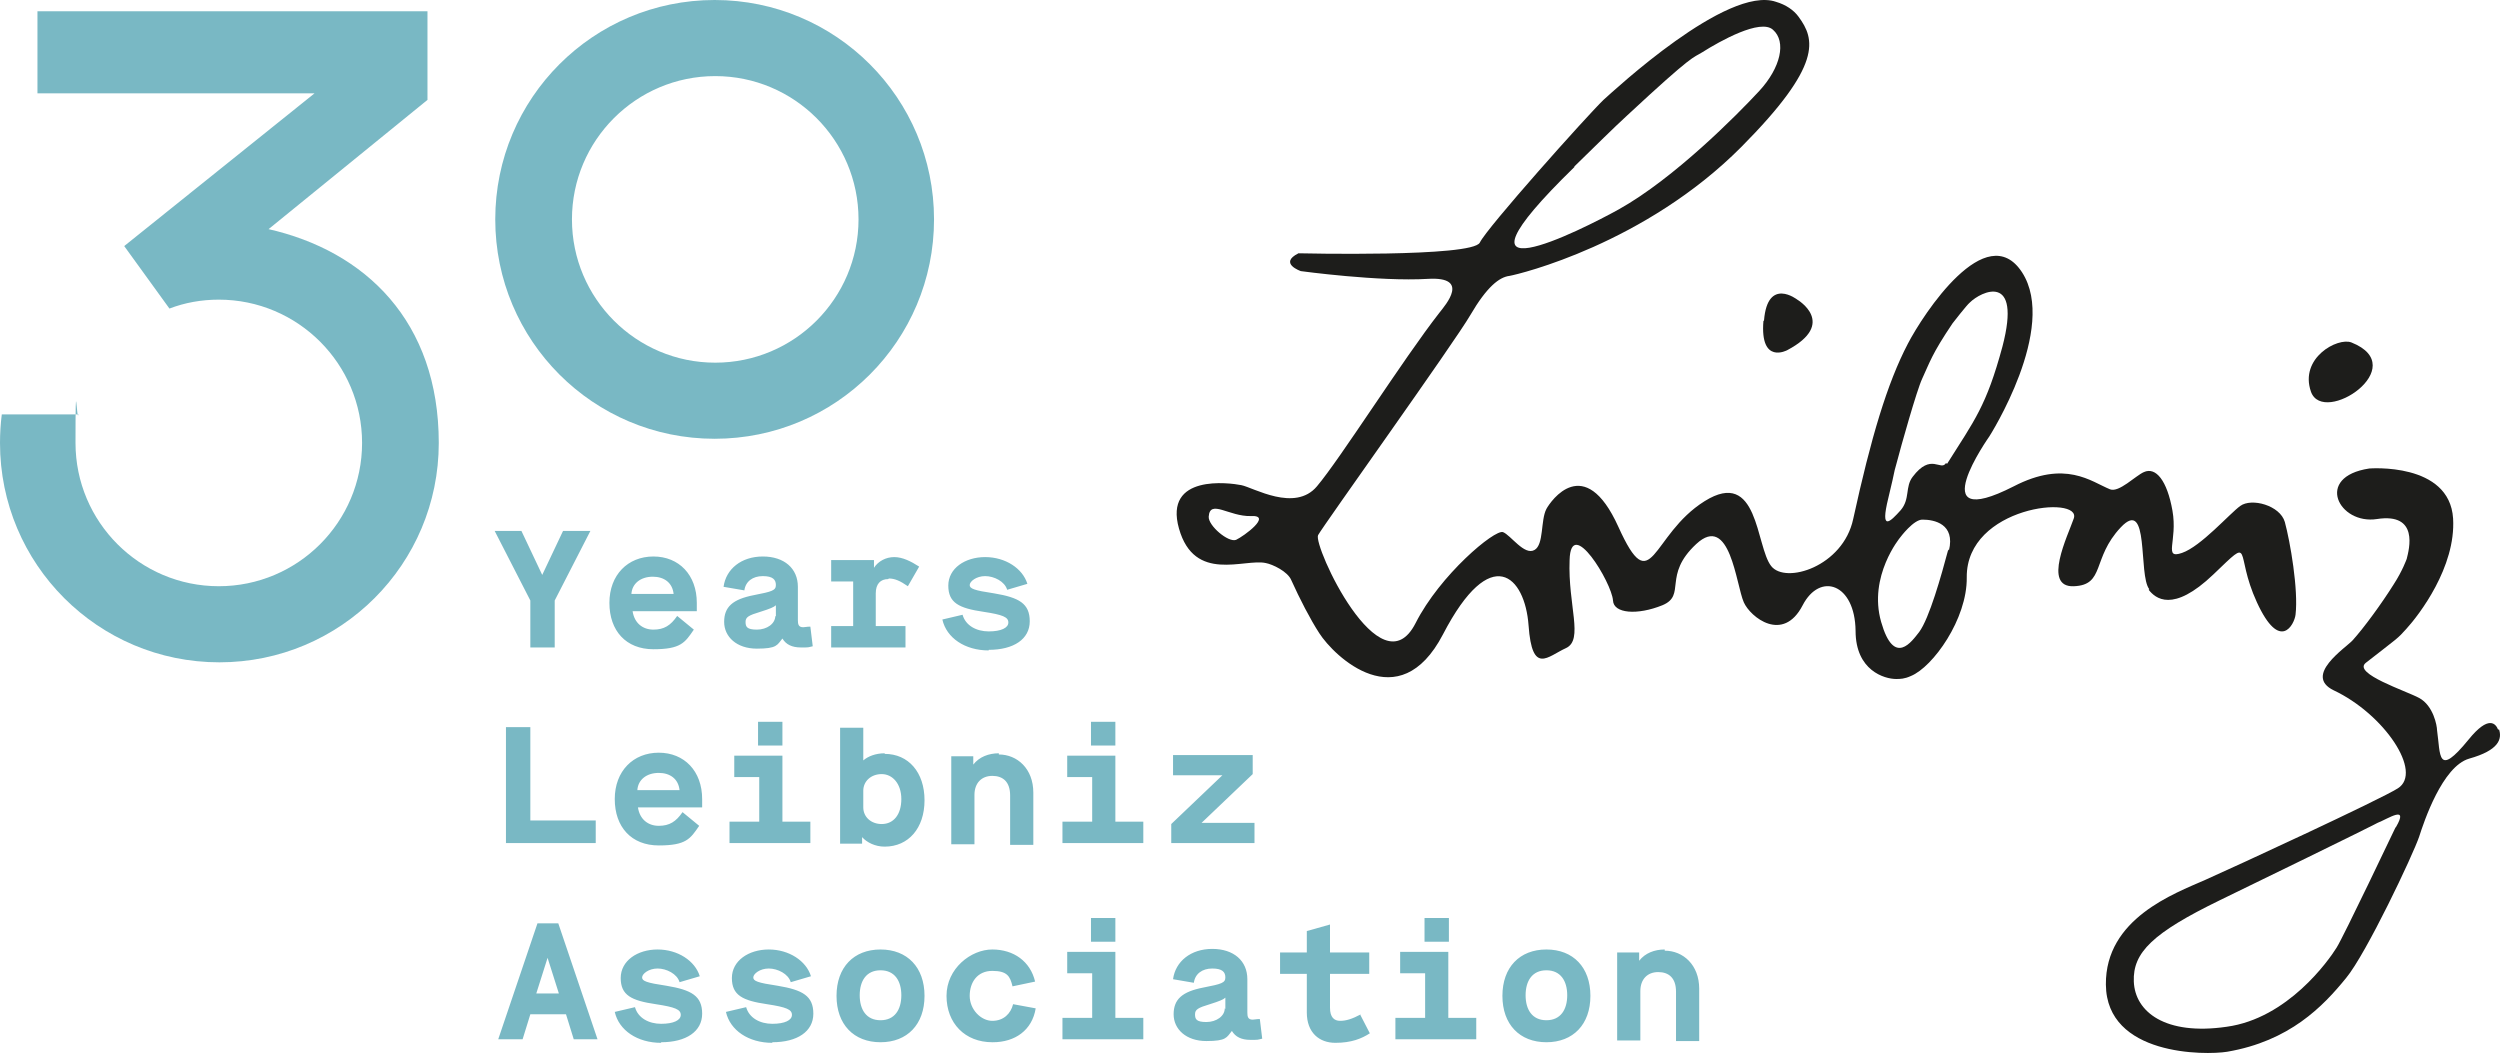 <?xml version="1.0" encoding="UTF-8"?>
<svg xmlns="http://www.w3.org/2000/svg" id="Ebene_1" data-name="Ebene 1" viewBox="0 0 420.49 177.11">
  <defs>
    <style>
      .cls-1 {
        fill: #79b8c4;
      }

      .cls-2 {
        fill: #1d1d1b;
      }
    </style>
  </defs>
  <path class="cls-1" d="M157.1,36.9c0-20.4-16.5-36.9-36.9-36.9s-36.9,16.5-36.9,36.9,16.5,36.9,36.9,36.9,36.9-16.5,36.9-36.9h0ZM144.4,36.9c0,13.3-10.8,24.1-24.1,24.1s-24.1-10.8-24.1-24.1,10.8-24.1,24.1-24.1,24.1,10.8,24.1,24.1h0Z"></path>
  <path class="cls-1" d="M45.1,38.6l26.8-21.8V1.9H6.3v13.8h46.6l-31.9,25.6h0l-.1.1h0l7.6,10.5h0c2.6-1,5.4-1.5,8.3-1.5,13.3,0,24.1,10.8,24.1,24.1s-10.8,24.1-24.1,24.1-24.1-10.8-24.1-24.1.2-3.2.5-4.8H.3c-.2,1.6-.3,3.2-.3,4.8,0,20.4,16.5,36.9,36.9,36.9s36.9-16.5,36.9-36.9-12.3-32.3-28.8-36h0l.1.1Z"></path>
  <path class="cls-2" d="M327.3,77.9c-.9,1.4-2.5-1.8-5.6,2.3-1.3,1.7-.4,3.7-2,5.6-1.8,2-3.5,3.7-2.1-2,1.4-5.8.7-3.4,1.4-5.9.7-2.7,3.4-12.3,4.3-14.2,1.3-2.8,1.6-4.1,5.1-9.3,0,0,2.4-3.1,2.9-3.5,1.9-1.9,8.8-5.2,5.5,7.4-2.7,10-4.7,12.4-9.3,19.7M327.7,92.4c-1.2,4.5-3.2,11.6-4.9,13.9-1.2,1.5-4.2,6-6.4-1.7s3.2-14.2,3.2-14.2c0,0,2.3-3.1,3.8-3,1.9,0,5.5.7,4.4,5.2M207.9,90.8c-1.3.5-4.7-2.4-4.6-3.9.2-3,3.4,0,7.1-.1,3.7-.2-1.2,3.4-2.5,4M264.8,28c3.7-3.6,6.5-6.4,8.9-8.6,11.3-10.5,11-9.6,12.6-10.6,3-1.9,9.8-5.7,11.9-3.8,2.3,2,1.3,6.4-2.3,10.3-3.7,4-14.3,14.7-23.6,19.9-6.3,3.5-31.3,16.1-7.5-7.1M361.4,99.2c1.1,1.4,4,4,10.9-2.6s3.4-3.8,7.3,4.7c3.9,8.5,6.3,3.7,6.5,2.1.5-4.2-.9-12.3-1.8-15.6-.8-2.8-5.6-4.1-7.5-2.7-1.8,1.3-6.6,6.8-9.8,7.9s-.7-2-1.6-7.1c-.9-5.1-2.8-7.4-4.8-6.5-1.4.6-4.2,3.5-5.7,2.9-3.2-1.3-7.5-5-16.2-.5-15.7,8-4.1-8.4-4.1-8.4,0,0,11.6-18.2,5.5-27.6-6-9.2-16.6,7-19.2,12-3.5,6.7-6.2,15.8-9.2,29.5-1.7,8-11.4,11-13.8,7.9-2.6-3.3-2.1-16.6-11.2-10.9s-8.8,16.9-14.5,4.3-11.4-4.3-12.1-3c-1,1.9-.4,6-2,6.9-1.7,1-4-2.5-5.3-3-1.4-.5-10.6,7.2-14.7,15.3-5.9,11.6-17.3-13.1-16.4-14.8.8-1.5,23-32.5,25.6-37,2.8-4.8,4.9-6.4,6.6-6.6,1.7-.3,22.8-5.4,39-21.7,13.7-13.8,12.4-18.1,9.6-21.9-.8-1.1-2.1-2-3.8-2.5-8.2-2.8-27.2,14.9-29,16.5-2.8,2.7-19.6,21.5-20.8,24-1.2,2.5-30.5,1.8-30.5,1.8-3.4,1.7.4,3,.4,3,0,0,13.2,1.8,21.4,1.3,7.1-.4,3,4.3,1.9,5.7-6.1,7.8-16.7,24.6-20.6,29.2-3.7,4.4-10.7.2-12.7-.2-2-.4-13.1-1.9-10.5,7.3,2.6,9.2,11,5,14.6,5.8,1.1.2,3.7,1.4,4.3,2.9,1.4,3.1,3.2,6.6,4.7,8.9,2.5,3.9,13.4,14.4,20.8.2,8.1-15.6,13.8-9.8,14.4-1.5.6,8.4,3.2,5.2,6.3,3.8,3-1.4.3-7.2.6-14.8.2-7.6,7.1,3.8,7.3,6.8.1,2.2,4.1,2.5,8.3.8,4.1-1.7,0-5,5.7-10.3s6.7,6.9,8,9.8c1.1,2.5,6.6,6.9,9.9.5,2.9-5.6,8.8-3.7,8.9,4.3,0,6.7,4.9,8.1,6.8,8.1.7,0,1.4,0,2.5-.5,3.7-1.5,9.5-9.6,9.4-16.6-.1-12,19.4-13.9,18-9.9-1,2.9-5.3,11.6,0,11.4s3-4.7,7.9-9.9c4.9-5.2,2.9,8,4.8,10.4"></path>
  <path class="cls-2" d="M296.6,54c-.6,7.4,4,4.9,4,4.9,8.5-4.5,1.7-8.5,1.7-8.5,0,0-5-3.9-5.6,3.5"></path>
  <path class="cls-2" d="M402.9,139.2s-8.8,18.5-9.9,20.2c-1.3,2.1-8.2,11.9-18.5,13.3-10.3,1.5-15.4-2.5-15.6-7.6-.2-4.9,3.2-8.2,14.5-13.7,25.3-12.3,26.5-13,26.5-13,1.8-.7,5.3-3.1,3.1.7M404.8,94.1v.3-.3h0ZM420.2,122.8c-.4-1.1-1.6-2.6-5,1.6-5.3,6.5-4.7,2.6-5.3-1.6,0-.7-.6-4.1-3-5.4-2.2-1.2-11.2-4.1-9-5.9,5.5-4.3,5.3-4,6.9-5.8,2-2.2,8.3-10.3,7.8-18.5-.6-9.5-14.1-8.4-14.1-8.4-9.3,1.4-5.1,9.5,1.3,8.5,7.1-1.1,5.4,5.1,5,6.7,0,0-.7,2-2.2,4.3-2,3.2-5,7.3-6.9,9.4-1.2,1.3-8.3,5.9-3.2,8.4,8.5,4,15.1,13.8,10.8,16.5-3,1.9-27,13-32.4,15.4-5.2,2.3-16.8,6.5-16.7,17.6.1,12,16.7,11.9,20.4,11.3,10.5-1.8,16.1-7.6,20-12.4,3.4-4.1,11.3-20.8,12.3-23.8.8-2.5,3.9-11.8,8.4-13.1,5-1.4,5.6-3.3,5-5"></path>
  <path class="cls-2" d="M395.5,57.6c-2.3-.9-8.8,2.6-6.8,8.3,2.1,5.8,17.1-4.2,6.8-8.3"></path>
  <path class="cls-1" d="M96.4,174.8h4.1l-6.6-19.5h-3.5l-6.6,19.5h4.1l1.3-4.2h6l1.3,4.2h-.1ZM90.2,167.1l1.9-6,1.9,6h-3.8ZM111.2,175.3c4.2,0,6.9-1.8,6.9-4.8s-1.8-4-6-4.7c-3.4-.5-4.1-.8-4.1-1.4s1.1-1.5,2.6-1.5,3.3.9,3.7,2.3l3.4-1c-.8-2.6-3.7-4.5-7.1-4.5s-6.2,1.9-6.2,4.8,1.8,3.8,5.9,4.4c3.3.5,4.2.9,4.2,1.8s-1.2,1.5-3.3,1.5-3.9-1-4.4-2.8l-3.4.8c.7,3.1,3.8,5.2,7.8,5.2h0v-.1ZM129.9,175.3c4.2,0,6.9-1.8,6.9-4.8s-1.8-4-6-4.7c-3.4-.5-4.1-.8-4.1-1.4s1.1-1.5,2.6-1.5,3.3.9,3.7,2.3l3.4-1c-.8-2.6-3.7-4.5-7.1-4.5s-6.2,1.9-6.2,4.8,1.8,3.8,5.9,4.4c3.3.5,4.2.9,4.2,1.8s-1.2,1.5-3.3,1.5-3.9-1-4.4-2.8l-3.4.8c.7,3.1,3.8,5.2,7.8,5.2h0v-.1ZM148.1,175.3c4.5,0,7.4-3,7.4-7.8s-2.9-7.8-7.4-7.8-7.4,3-7.4,7.8,2.9,7.8,7.4,7.8h0ZM148.1,171.6c-2.4,0-3.5-1.8-3.5-4.2s1.1-4.2,3.5-4.2,3.5,1.8,3.5,4.2-1.1,4.2-3.5,4.2h0ZM167,175.3c3.7,0,6.6-2,7.2-5.7l-3.8-.7c-.4,1.6-1.6,2.8-3.5,2.8s-3.8-1.9-3.8-4.2,1.3-4.2,3.8-4.2,3,.9,3.4,2.6l3.8-.8c-.8-3.4-3.6-5.4-7.2-5.4s-7.7,3.2-7.7,7.8,3.1,7.8,7.7,7.8h.1ZM183.5,158.4h4.1v-4h-4.1v4h0ZM178.6,174.8h13.7v-3.6h-4.7v-11.1h-8.1v3.6h4.2v7.5h-5v3.6h-.1ZM211.8,171.4c-.5,0-.8.1-1.1.1-.8,0-.9-.5-.9-1.2v-5.6c0-3.1-2.3-5.1-5.9-5.1s-6.2,2.1-6.6,5.1l3.5.6c.2-1.5,1.4-2.4,3.1-2.4s2.2.6,2.2,1.5-.6,1.1-3.7,1.7c-3.6.7-5,2-5,4.5s2.1,4.5,5.5,4.5,3.4-.6,4.3-1.7c.6,1,1.6,1.5,3.1,1.5s1.1,0,2-.2l-.4-3.3h-.1ZM206,169.6c0,1.3-1.4,2.3-3.1,2.3s-1.9-.5-1.9-1.3.5-1.1,2.5-1.7c1.6-.5,2.3-.8,2.6-1.1v1.9h0l-.1-.1ZM228.9,170.6c-1.5.8-2.5,1.1-3.5,1.1s-1.7-.6-1.7-2.2v-5.7h6.6v-3.6h-6.6v-4.7l-3.9,1.1v3.6h-4.5v3.6h4.5v6.5c0,3.4,2.1,5.1,4.8,5.1s4.4-.7,5.8-1.6l-1.6-3.1h0l.1-.1ZM239.6,158.4h4.1v-4h-4.1v4h0ZM234.6,174.8h13.7v-3.6h-4.7v-11.1h-8.1v3.6h4.2v7.5h-5v3.6h-.1ZM260.1,175.3c4.5,0,7.4-3,7.4-7.8s-2.9-7.8-7.4-7.8-7.4,3-7.4,7.8,2.9,7.8,7.4,7.8h0ZM260.1,171.6c-2.4,0-3.5-1.8-3.5-4.2s1.1-4.2,3.5-4.2,3.5,1.8,3.5,4.2-1.1,4.2-3.5,4.2h0ZM280,159.7c-1.7,0-3.3.6-4.3,1.9v-1.4h-3.7v14.8h3.9v-8.3c0-2,1.2-3.2,3-3.2s3,1,3,3.3v8.3h3.9v-8.8c0-4-2.7-6.4-5.8-6.4h0v-.2Z"></path>
  <path class="cls-1" d="M85.1,122.3v19.5h15.1v-3.8h-11v-15.7h-4.1ZM107.2,135.8h10.9v-1.4c0-4.7-3-7.8-7.3-7.8s-7.4,3.1-7.4,7.8,2.8,7.8,7.4,7.8,5.3-1.1,6.8-3.3l-2.8-2.3c-1.1,1.6-2.2,2.3-4,2.3s-3.2-1.1-3.5-3.1h-.1ZM110.8,130c1.9,0,3.3,1,3.5,2.9h-7.1c.1-1.7,1.5-2.9,3.6-2.9h0ZM127.5,125.4h4.1v-4h-4.1v4h0ZM122.6,141.8h13.7v-3.6h-4.7v-11.1h-8.1v3.6h4.2v7.5h-5v3.6h-.1ZM148.8,126.7c-1.5,0-2.8.5-3.6,1.2v-5.5h-3.9v19.5h3.7v-1.1c.8.9,2.2,1.6,3.8,1.6,4,0,6.7-3.1,6.7-7.8s-2.7-7.8-6.7-7.8h0v-.1ZM148.3,138.6c-1.8,0-3.1-1.2-3.1-2.8v-2.8c0-1.6,1.3-2.8,3.1-2.8s3.3,1.6,3.3,4.2-1.3,4.2-3.3,4.2h0ZM168,126.7c-1.7,0-3.3.6-4.3,1.9v-1.4h-3.7v14.8h3.9v-8.3c0-2,1.2-3.2,3-3.2s3,1,3,3.3v8.3h3.9v-8.8c0-4-2.7-6.4-5.8-6.4h0v-.2ZM183.5,125.4h4.1v-4h-4.1v4h0ZM178.6,141.8h13.7v-3.6h-4.7v-11.1h-8.1v3.6h4.2v7.5h-5v3.6h-.1ZM197.1,141.8h13.9v-3.4h-8.9l8.6-8.2v-3.2h-13.4v3.4h8.3l-8.6,8.2v3.2h.1Z"></path>
  <path class="cls-1" d="M94.7,89.3l-3.5,7.4-3.5-7.4h-4.5l6,11.7v7.9h4.1v-7.9l6-11.7h-4.6ZM106.3,102.8h10.9v-1.4c0-4.7-3-7.8-7.3-7.8s-7.4,3.1-7.4,7.8,2.8,7.8,7.4,7.8,5.3-1.1,6.8-3.3l-2.8-2.3c-1.1,1.6-2.2,2.3-4,2.3s-3.2-1.1-3.5-3.1h-.1ZM109.8,97c1.9,0,3.3,1,3.5,2.9h-7.1c.1-1.7,1.5-2.9,3.6-2.9h0ZM136.2,105.4c-.5,0-.8.1-1.1.1-.8,0-.9-.5-.9-1.2v-5.6c0-3.1-2.3-5.1-5.9-5.1s-6.2,2.1-6.6,5.1l3.5.6c.2-1.5,1.4-2.4,3.1-2.4s2.2.6,2.2,1.5-.6,1.1-3.7,1.7c-3.6.7-5,2-5,4.5s2.1,4.5,5.5,4.5,3.4-.6,4.3-1.7c.6,1,1.6,1.5,3.1,1.5s1.1,0,2-.2l-.4-3.3h-.1ZM130.4,103.6c0,1.3-1.4,2.3-3.1,2.3s-1.9-.5-1.9-1.3.5-1.1,2.5-1.7c1.6-.5,2.3-.8,2.6-1.1v1.9h0l-.1-.1ZM149.5,97.3c1,0,1.9.4,3.2,1.3l1.9-3.3c-1.4-.9-2.8-1.6-4.2-1.6s-2.7.7-3.4,1.8v-1.3h-7.2v3.6h3.7v7.5h-3.7v3.6h12.5v-3.6h-5v-5.5c0-1.6.8-2.4,2.1-2.4h0l.1-.1ZM166.3,109.3c4.2,0,6.9-1.8,6.9-4.8s-1.8-4-6-4.7c-3.4-.5-4.1-.8-4.1-1.4s1.1-1.5,2.6-1.5,3.3.9,3.7,2.3l3.4-1c-.8-2.6-3.7-4.5-7.1-4.5s-6.2,1.9-6.2,4.8,1.8,3.8,5.9,4.4c3.3.5,4.2.9,4.2,1.8s-1.2,1.5-3.3,1.5-3.9-1-4.4-2.8l-3.4.8c.7,3.1,3.8,5.2,7.8,5.2h0v-.1Z"></path>
</svg>

